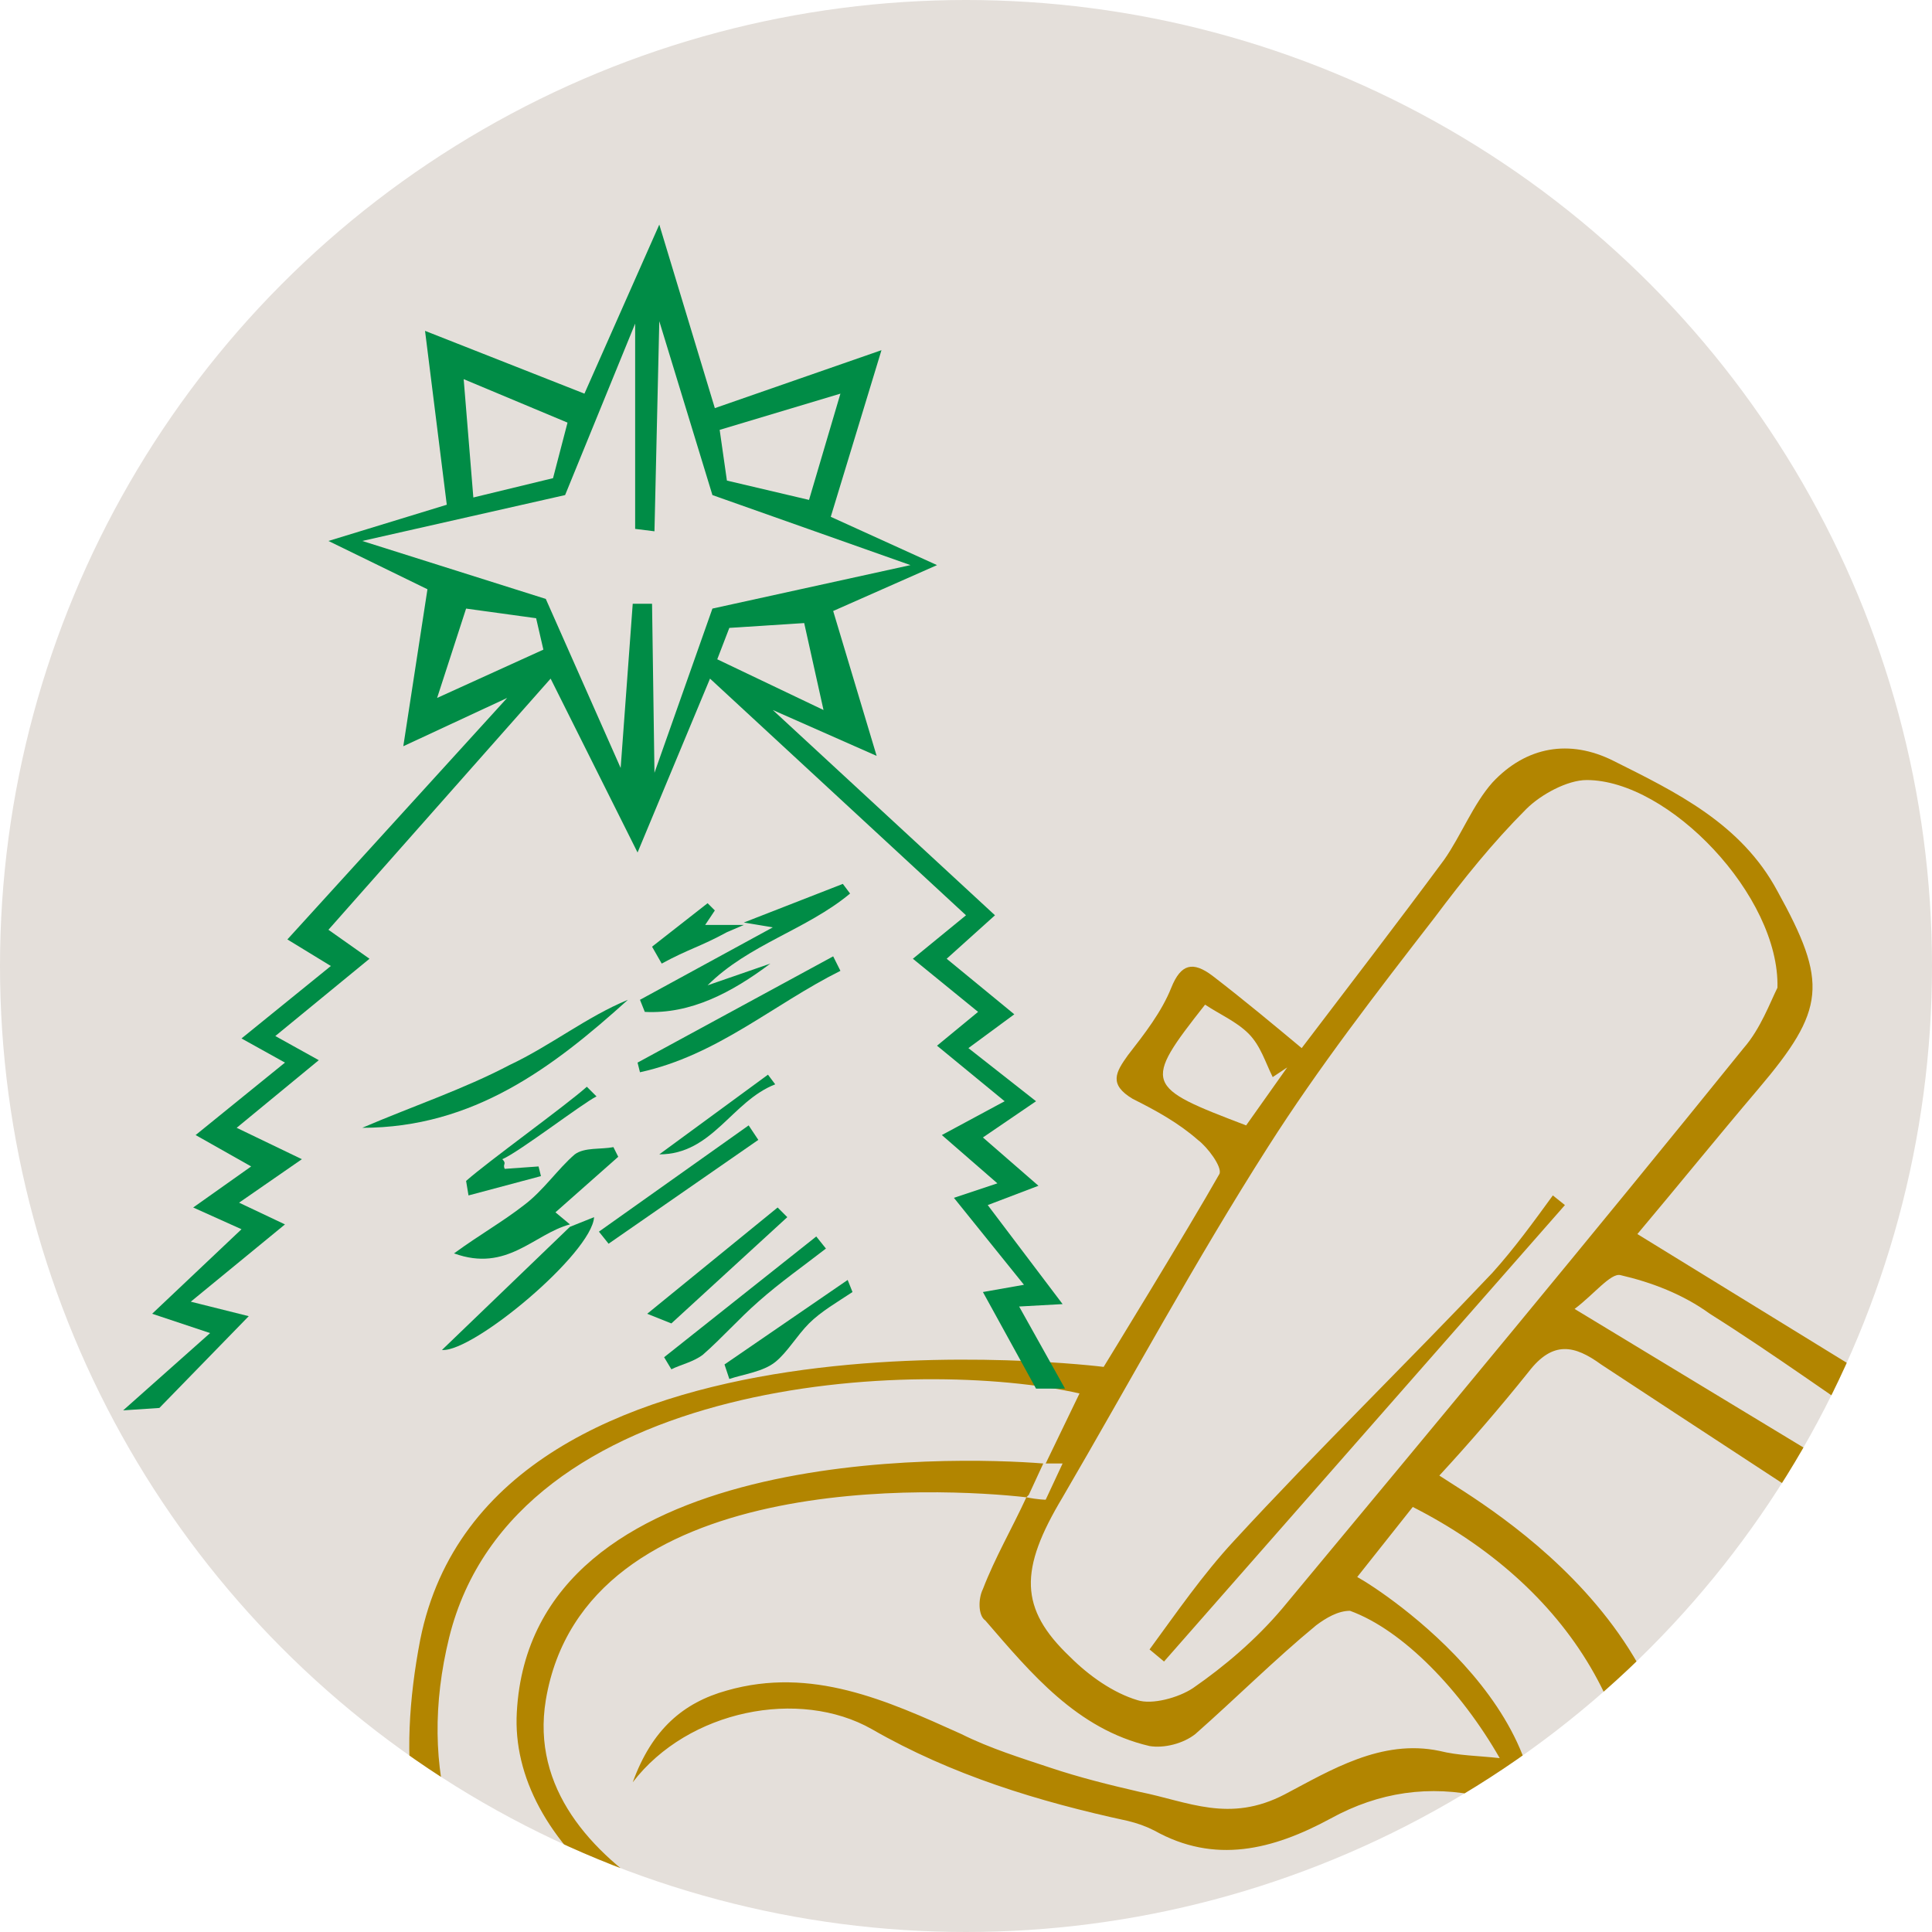 <?xml version="1.0" encoding="utf-8"?>
<!-- Generator: Adobe Illustrator 20.0.0, SVG Export Plug-In . SVG Version: 6.00 Build 0)  -->
<svg version="1.1" id="レイヤー_1" xmlns="http://www.w3.org/2000/svg" xmlns:xlink="http://www.w3.org/1999/xlink" x="0px"
	 y="0px" width="80px" height="80px" viewBox="0 0 80 80" style="enable-background:new 0 0 80 80;" xml:space="preserve">
<style type="text/css">
	.st0{fill:#E4DFDA;}
	.st1{clip-path:url(#SVGID_2_);fill:#B28500;}
	.st2{clip-path:url(#SVGID_2_);fill-rule:evenodd;clip-rule:evenodd;fill:#B28500;}
	.st3{fill:#008C46;}
	.st4{fill-rule:evenodd;clip-rule:evenodd;fill:#008C46;}
</style>
<circle class="st0" cx="40" cy="40" r="40"/>
<g>
	<g>
		<defs>
			<circle id="SVGID_1_" cx="40" cy="40" r="40"/>
		</defs>
		<clipPath id="SVGID_2_">
			<use xlink:href="#SVGID_1_"  style="overflow:visible;"/>
		</clipPath>
		<path class="st1" d="M64.8,49.9L48.2,68.8l-0.6-0.5c1.1-1.5,2.2-3.1,3.5-4.5c3.5-3.8,7.2-7.4,10.7-11.1c0.9-1,1.7-2.1,2.5-3.2
			L64.8,49.9z"/>
		<path class="st2" d="M53.1,66.6c-1.1,1.3-2.4,2.4-3.7,3.3c-0.6,0.4-1.7,0.7-2.3,0.5c-1-0.3-2-1-2.8-1.8c-2.1-2-2.1-3.6-0.3-6.6
			c2.8-4.8,5.5-9.8,8.5-14.5c2.1-3.3,4.5-6.4,6.9-9.5c1.2-1.6,2.4-3.1,3.8-4.5c0.6-0.6,1.7-1.2,2.5-1.2c3.4,0,8,4.8,7.9,8.6
			c-0.3,0.6-0.7,1.7-1.4,2.5C65.9,51.2,59.5,58.9,53.1,66.6z M67.6,78.9c-1.2,7.5-9.4,10.8-26.2,9.4c-16.7-1.4-25.5-9.5-22.8-20.5
			c2.7-10.9,19.5-11.6,26.1-10.1l-1.4,2.9c0.5,0,0.7,0,0.7,0l-0.7,1.5c0,0-0.3,0-0.8-0.1c-0.6,1.3-1.3,2.5-1.8,3.8
			c-0.2,0.4-0.2,1.1,0.1,1.3c1.9,2.2,3.8,4.5,6.8,5.2c0.6,0.1,1.4-0.1,1.9-0.5c1.7-1.5,3.3-3.1,5-4.5c0.4-0.3,0.9-0.6,1.4-0.6
			c2.2,0.8,4.6,3.3,6.2,6.1c-0.9-0.1-1.7-0.1-2.5-0.3c-2.4-0.5-4.5,0.8-6.4,1.8c-2.3,1.2-4,0.3-6-0.1c-1.3-0.3-2.5-0.6-3.7-1
			c-1.2-0.4-2.5-0.8-3.7-1.4c-3.1-1.4-6.2-2.8-9.7-1.8c-1.8,0.5-3.1,1.6-3.9,3.8c2.3-3,6.9-3.9,9.9-2.2c3.3,1.9,6.9,3,10.6,3.8
			c0.4,0.1,0.7,0.2,1.1,0.4c2.5,1.4,4.9,0.8,7.3-0.5c2-1.1,4.1-1.4,6.3-0.9c0.8,0.2,0.9,0.5,0.9,1.3c0,2.8-1.8,4.1-3.9,5.3
			c-2.9,1.7-6,1.8-9.1,2.2c-5.3,0.8-10.1-0.8-15.1-1.8c-1.7-0.3-12.8-3.7-11.6-11c1.6-9.6,16.4-8.8,19.9-8.4l0.1-0.1l0.6-1.3
			c-3.7-0.3-21.2-0.8-21.8,10.3c-0.3,5.3,5.7,10.8,16.9,12.6c10.8,2.3,22.6,0.8,24.9-5.7c2.3-6.5-5.9-11.9-7-12.5l2.3-2.9
			C64.8,65.6,68.8,71.4,67.6,78.9z M49.9,41.6c0.6,0.4,1.3,0.7,1.8,1.2c0.5,0.5,0.7,1.2,1,1.8l0.6-0.4l-1.7,2.4
			C47.4,45,47.3,44.9,49.9,41.6z M67.1,52.8c1.3,0.3,2.6,0.8,3.7,1.6c2.7,1.7,5.3,3.6,8,5.4l1.2-1.2l-12.2-7.5c1.6-1.9,3.3-4,5-6
			c2.8-3.3,2.9-4.4,0.8-8.2c-1.5-2.8-4.2-4.1-6.8-5.4c-1.8-0.9-3.6-0.6-5,0.9c-0.8,0.9-1.3,2.2-2,3.2c-2,2.7-4,5.3-5.9,7.8
			c-1.2-1-2.4-2-3.7-3c-0.8-0.6-1.3-0.5-1.7,0.5c-0.4,1-1.1,1.9-1.8,2.8c-0.5,0.7-0.8,1.2,0.2,1.8c1,0.5,1.9,1,2.7,1.7
			c0.4,0.3,1,1.1,0.9,1.4c-1.3,2.3-4.8,8-4.8,8s-25.4-3.2-28.3,11.3C15.5,77.8,19,86.2,39,89.2c19.1,2.9,28.1-2.6,30.1-10.1
			c2.9-10.9-7.7-16.8-9.5-18c1.2-1.3,2.5-2.8,3.7-4.3c1-1.3,1.9-1.1,3-0.3c4.1,2.7,8.1,5.3,12.2,8c0.3,0.2,0.7,0.2,1,0.3l0.4-1.7
			l-14.7-8.9C66,53.6,66.7,52.7,67.1,52.8z"/>
	</g>
	<g>
		<path class="st3" d="M15,46.7c2.1-0.9,4.2-1.6,6.1-2.6c1.7-0.8,3.2-2,4.9-2.7C22.9,44.2,19.6,46.7,15,46.7z"/>
		<path class="st3" d="M30.8,38.2l4.1-1.6l0.3,0.4c-1.8,1.5-4.2,2.1-5.9,3.8l2.6-0.9c-1.6,1.2-3.3,2.1-5.2,2l-0.2-0.5l5.5-3
			L30.8,38.2L30.8,38.2z"/>
		<path class="st3" d="M23.6,50.7c-1.5,0.4-2.6,2-4.8,1.2c1.1-0.8,2-1.3,2.9-2c0.8-0.6,1.4-1.5,2.1-2.1c0.4-0.3,1.1-0.2,1.6-0.3
			l0.2,0.4l-2.6,2.3L23.6,50.7L23.6,50.7z"/>
		<path class="st3" d="M26.4,44l8.1-4.4l0.3,0.6c-2.8,1.4-5.1,3.5-8.3,4.2L26.4,44z"/>
		<path class="st3" d="M23.6,50.8l1-0.4c-0.1,1.5-5,5.6-6.3,5.5L23.6,50.8L23.6,50.8z"/>
		<path class="st3" d="M27.5,56.2l6.3-5l0.4,0.5c-0.9,0.7-1.9,1.4-2.8,2.2c-0.8,0.7-1.5,1.5-2.3,2.2c-0.4,0.3-0.9,0.4-1.3,0.6
			L27.5,56.2z"/>
		<polygon class="st3" points="31.4,47.2 25.2,51.5 24.8,51 31,46.6 		"/>
		<path class="st3" d="M35.3,53.5c-0.6,0.4-1.3,0.8-1.8,1.3c-0.5,0.5-0.9,1.2-1.4,1.6c-0.5,0.4-1.3,0.5-1.9,0.7l-0.2-0.6l5.1-3.5
			L35.3,53.5z"/>
		<polygon class="st3" points="32.6,50.4 27.8,54.8 26.8,54.4 32.2,50 		"/>
		<path class="st3" d="M30.1,38.6c-1.1,0.6-1.6,0.7-2.7,1.3L27,39.2l2.3-1.8l0.3,0.3l-0.4,0.6h1.6L30.1,38.6z"/>
		<path class="st3" d="M19.3,48.9c0.9-0.8,4.1-3.1,5-3.9l0.4,0.4c-0.6,0.3-3.2,2.3-3.9,2.6c0.2,0.2,0,0.2,0.1,0.4l1.4-0.1l0.1,0.4
			l-3,0.8L19.3,48.9z"/>
		<path class="st3" d="M27.3,47.8l4.5-3.3l0.3,0.4C30.3,45.6,29.5,47.8,27.3,47.8z"/>
		<path class="st4" d="M29.7,27.3l0.5-1.3l3.1-0.2l0.8,3.6L29.7,27.3z M27.1,32L27,25h-0.8l-0.5,6.8l-3.1-7L15,22.4l8.4-1.9l2.9-7.1
			l0,8.5l0.8,0.1l0.2-8.7l2.2,7.2l8.2,2.9l-8.2,1.8L27.1,32z M18.1,28.9l1.2-3.7l2.9,0.4l0.3,1.3L18.1,28.9z M19.2,15.7l4.3,1.8
			l-0.6,2.3l-3.3,0.8L19.2,15.7z M34.8,16.3l-1.3,4.4l-3.4-0.8l-0.3-2.1L34.8,16.3z M42.2,54.1l1.8-0.1l-3.1-4.1l2.1-0.8l-2.3-2
			l2.2-1.5l-2.8-2.2L42,42l-2.8-2.3l2-1.8L32,29.4l4.3,1.9l-1.8-6l4.3-1.9l-4.4-2l2.1-6.9l-6.9,2.4l-2.3-7.6l-3.1,7l-6.6-2.6
			l0.9,7.2l-4.9,1.5l4.1,2l-1,6.5l4.3-2l-9.1,10l1.8,1.1l-3.7,3l1.8,1L8.1,47l2.3,1.3L8,50l2,0.9l-3.7,3.5l2.4,0.8l-3.6,3.2l1.5-0.1
			l3.7-3.8l-2.4-0.6l3.9-3.2l-1.9-0.9l2.6-1.8l-2.7-1.3l3.4-2.8l-1.8-1l3.9-3.2l-1.7-1.2l9.2-10.4l3.6,7.2l3-7.2L40,37.9l-2.2,1.8
			l2.7,2.2l-1.7,1.4l2.8,2.3l-2.6,1.4l2.3,2l-1.8,0.6l2.9,3.6l-1.7,0.3c0,0,1.1,2,2.2,4l1.2,0L42.2,54.1z"/>
	</g>
</g>
</svg>
